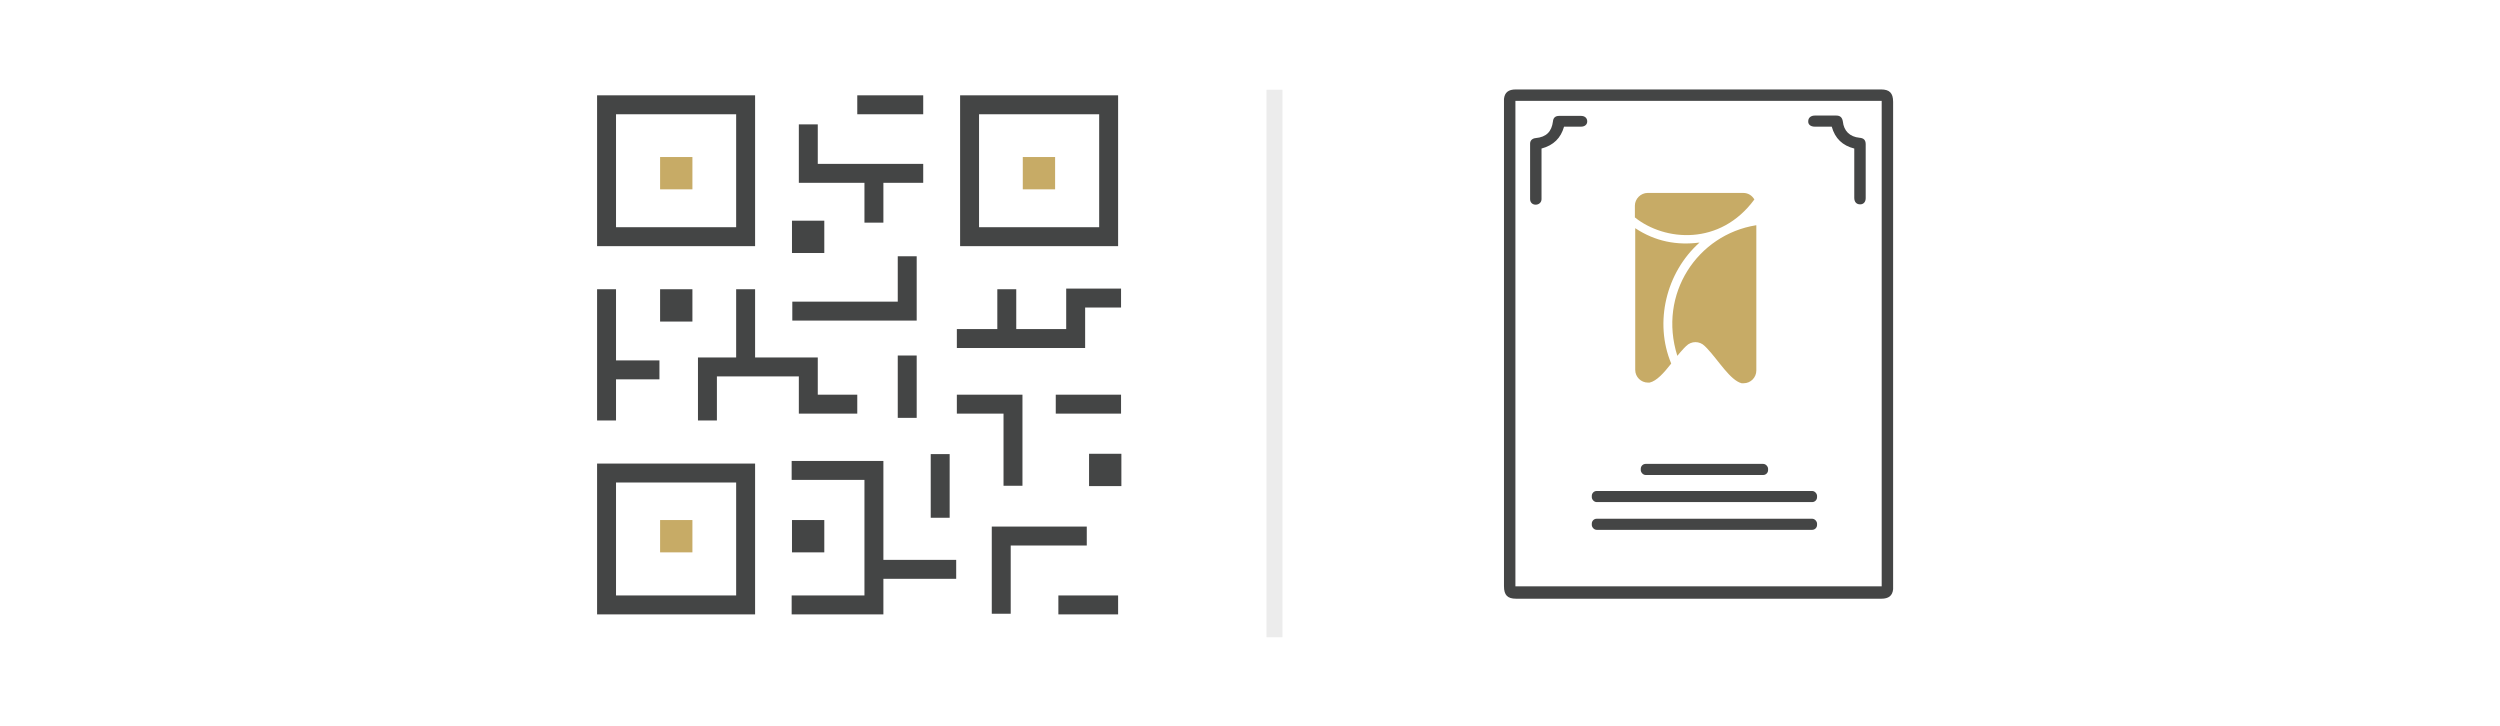<?xml version="1.0" encoding="UTF-8"?><svg id="Layer_1" xmlns="http://www.w3.org/2000/svg" viewBox="0 0 76.58 22.25"><defs><style>.cls-1{fill:#c7ab66;}.cls-2{fill:#444545;}.cls-3{opacity:.1;stroke-width:.49px;}.cls-3,.cls-4{fill:none;stroke:#444545;stroke-miterlimit:10;}.cls-4{stroke-width:.58px;}</style></defs><path class="cls-2" d="M57.99,16.7h-.35v.43h0v.83h-.93s-10.29,0-10.29,0V3.92h0v-.83h.93s10.29,0,10.29,0v13.92h.35c0-2.37,0-11.52,0-13.89,0-.27-.11-.38-.37-.38-3.47,0-6.94,0-10.41,0-.13,0-.25,0-.38,0-.13,0-.27,0-.4,0-.22,0-.34.09-.36.29,0,.02,0,.04,0,.06,0,0,0,0,0,.01h0s0,.01,0,.02c0,.09,0,.18,0,.27,0,.17,0,.35,0,.53,0,4.68,0,9.36,0,14.04,0,.27.11.38.37.38,3.47,0,6.94,0,10.41,0,.13,0,.25,0,.38,0,.13,0,.27,0,.4,0,.22,0,.34-.09.36-.29,0-.02,0-.04,0-.06,0,0,0,0,0-.01,0,0,0,0,0,0,0,0,0,0,0-.01,0-.09,0-.18,0-.27,0-.17,0-.35,0-.53,0-.15,0-.3,0-.44Z"/><path class="cls-2" d="M47.91,3.88c-.1.35-.32.57-.69.67,0,.04,0,.07,0,.11,0,.45,0,.9,0,1.35,0,.03,0,.06,0,.09,0,.1-.08.17-.18.17-.1,0-.17-.07-.17-.17,0-.57,0-1.14,0-1.7,0-.1.07-.16.17-.17.33-.03.49-.2.53-.51.01-.11.07-.17.19-.17.22,0,.45,0,.67,0,.12,0,.19.07.19.17,0,.1-.08.16-.19.16-.17,0-.34,0-.52,0Z"/><path class="cls-2" d="M56.1,3.88c-.18,0-.34,0-.51,0-.13,0-.21-.07-.2-.17,0-.1.08-.17.2-.17.22,0,.44,0,.66,0,.12,0,.18.06.2.18.03.29.21.47.51.5.13.01.19.07.19.2,0,.55,0,1.1,0,1.65,0,.12-.07.19-.17.19-.11,0-.18-.07-.18-.2,0-.46,0-.93,0-1.39,0-.04,0-.08,0-.12-.36-.09-.59-.31-.69-.67Z"/><path class="cls-1" d="M50.46,5.91h2.94c.15,0,.27.08.34.2-1.05,1.43-2.75,1.28-3.66.55v-.36c0-.21.18-.39.39-.39h0ZM53.8,6.9v4.45c0,.21-.17.39-.39.39h-.06c-.35-.09-.71-.7-1.06-1.07l-.07-.07c-.16-.16-.41-.16-.57,0l-.07.07c-.07.07-.13.15-.2.23-.6-1.9.62-3.71,2.41-4h0ZM51.19,11.14c-.22.28-.44.53-.66.58h0s-.05,0-.05,0c-.21,0-.39-.17-.39-.39v-4.34c.62.41,1.28.53,1.97.44-1.03.92-1.39,2.45-.87,3.7h0Z"/><rect class="cls-2" x="50.26" y="14.21" width="3.9" height=".34" rx=".15" ry=".15"/><rect class="cls-2" x="48.76" y="15.04" width="6.9" height=".34" rx=".15" ry=".15"/><rect class="cls-2" x="48.76" y="15.89" width="6.9" height=".34" rx=".15" ry=".15"/><line class="cls-3" x1="39.04" y1="2.75" x2="39.04" y2="19.52"/><rect class="cls-4" x="18.58" y="3.21" width="4.26" height="4.04"/><rect class="cls-4" x="29.7" y="3.21" width="4.26" height="4.04"/><rect class="cls-1" x="20.22" y="4.81" width=".99" height=".99"/><rect class="cls-1" x="31.33" y="4.81" width=".99" height=".99"/><rect class="cls-4" x="18.58" y="14.49" width="4.26" height="4.04"/><rect class="cls-1" x="20.22" y="15.93" width=".99" height=".99"/><line class="cls-4" x1="26.26" y1="3.21" x2="28.28" y2="3.21"/><line class="cls-4" x1="18.58" y1="8.86" x2="18.58" y2="12.88"/><line class="cls-4" x1="20.2" y1="11.33" x2="18.58" y2="11.33"/><polyline class="cls-4" points="21.67 12.88 21.67 11.24 22.84 11.24 22.84 8.86 22.84 11.24 24.76 11.24 24.76 12.38 26.26 12.38"/><polyline class="cls-4" points="27.79 7.85 27.79 9.53 24.27 9.53"/><line class="cls-4" x1="27.79" y1="10.89" x2="27.79" y2="12.8"/><polyline class="cls-4" points="29.31 12.38 31.03 12.38 31.03 14.88"/><line class="cls-4" x1="32.34" y1="12.38" x2="34.34" y2="12.38"/><polyline class="cls-4" points="29.31 10.37 30.84 10.37 30.84 8.86 30.84 10.37 32.95 10.37 32.95 9.13 34.34 9.13"/><polyline class="cls-4" points="24.25 14.41 26.77 14.41 26.77 17.44 29.29 17.44 26.77 17.44 26.77 18.53 24.25 18.53"/><polyline class="cls-4" points="33.29 16.42 30.67 16.42 30.67 18.8"/><line class="cls-4" x1="28.8" y1="13.91" x2="28.8" y2="15.86"/><line class="cls-4" x1="34.25" y1="18.53" x2="32.42" y2="18.53"/><polyline class="cls-4" points="24.76 3.81 24.76 5.31 26.77 5.31 26.77 6.82 26.77 5.31 28.28 5.31"/><rect class="cls-2" x="24.26" y="6.76" width=".99" height=".99"/><rect class="cls-2" x="33.36" y="13.9" width=".99" height=".99"/><rect class="cls-2" x="20.22" y="8.86" width=".99" height=".99"/><rect class="cls-2" x="24.26" y="15.93" width=".99" height=".99"/></svg>